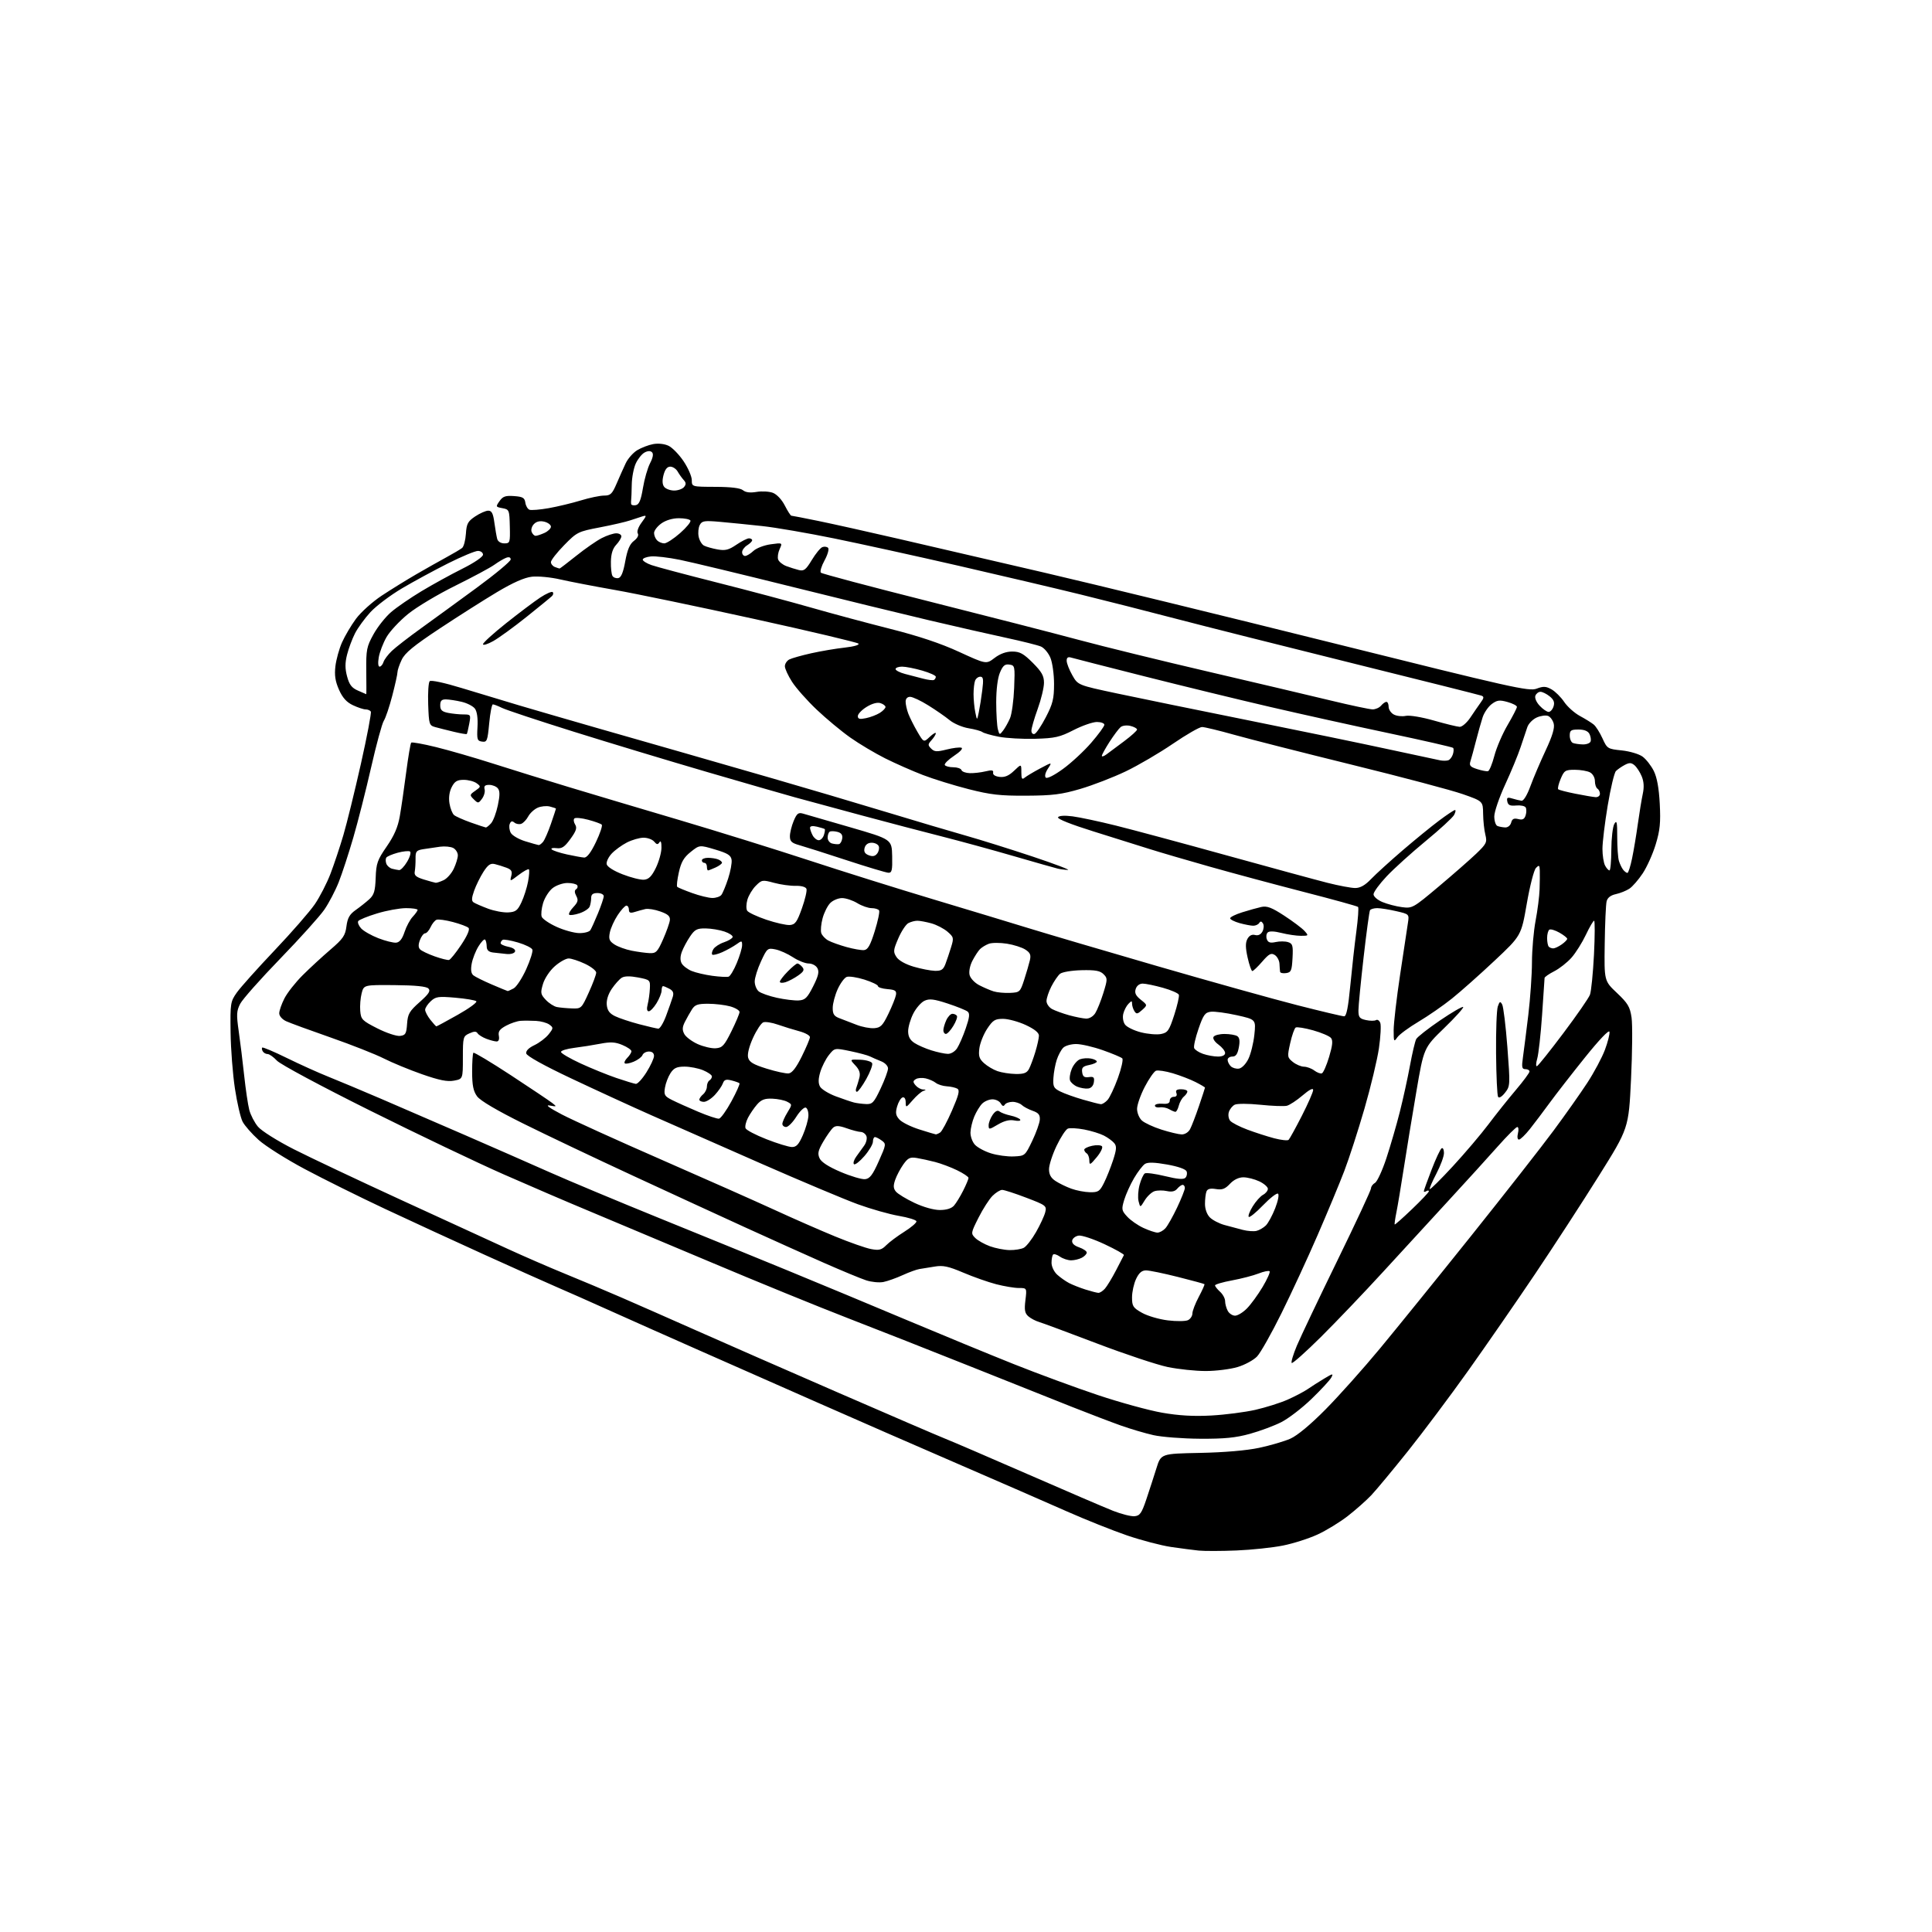 <?xml version="1.0" encoding="UTF-8" standalone="no"?>
<svg 
  version="1.1" 
  xmlns="http://www.w3.org/2000/svg" 
  xmlns:xlink="http://www.w3.org/1999/xlink" 
  xmlns:svg="http://www.w3.org/2000/svg"
  xmlns:rdf="http://www.w3.org/1999/02/22-rdf-syntax-ns#"
  xmlns:cc="http://creativecommons.org/ns#"
  xmlns:dc="http://purl.org/dc/elements/1.1/"
  viewBox="0 0 768 768"
  width="768"
  height="768"
>
<style>svg {background-color: white; }</style>"
<path stroke="none" fill="black" fill-rule="evenodd" d="M491.50,616.34C485.45,616.59 478.70,616.60 476.50,616.38C474.30,616.15 469.35,615.50 465.50,614.94C461.65,614.38 453.80,612.32 448.06,610.37C442.33,608.41 431.53,604.10 424.06,600.79C416.60,597.49 397.23,589.04 381.00,582.01C364.77,574.99 339.57,563.99 325.00,557.55C310.43,551.12 289.27,541.79 278.00,536.81C266.73,531.83 250.97,524.83 243.00,521.24C235.03,517.65 225.12,513.26 221.00,511.49C216.88,509.71 204.05,503.97 192.50,498.73C180.95,493.49 163.18,485.30 153.00,480.53C142.82,475.75 128.48,468.63 121.11,464.70C113.75,460.78 105.52,455.58 102.82,453.15C100.12,450.72 97.25,447.45 96.43,445.87C95.62,444.29 94.24,438.38 93.39,432.75C92.53,427.11 91.75,417.05 91.66,410.39C91.51,398.77 91.61,398.14 94.16,394.53C95.62,392.47 102.37,384.93 109.16,377.77C115.95,370.62 123.14,362.37 125.14,359.45C127.14,356.53 129.94,351.07 131.38,347.32C132.81,343.57 135.11,336.68 136.49,332.00C137.87,327.32 141.01,314.55 143.47,303.61C145.93,292.66 147.70,283.33 147.41,282.86C147.12,282.39 146.19,282.00 145.34,282.00C144.50,282.00 142.21,281.24 140.27,280.32C137.75,279.13 136.16,277.35 134.75,274.16C133.27,270.81 132.91,268.44 133.33,264.84C133.65,262.18 134.82,257.93 135.94,255.40C137.06,252.87 139.55,248.65 141.48,246.02C143.42,243.39 148.02,239.24 151.74,236.78C155.46,234.33 161.65,230.50 165.50,228.27C169.35,226.04 174.75,222.99 177.50,221.50C180.25,220.01 183.04,218.35 183.70,217.82C184.36,217.28 185.03,214.75 185.20,212.20C185.46,208.20 185.96,207.25 188.90,205.28C190.77,204.03 193.10,203.00 194.09,203.00C195.47,203.00 196.03,204.09 196.52,207.75C196.88,210.36 197.39,213.29 197.65,214.25C197.94,215.28 199.10,216.00 200.48,216.00C202.72,216.00 202.82,215.71 202.66,209.26C202.51,202.73 202.41,202.50 199.72,202.01C197.04,201.52 197.00,201.42 198.57,199.20C199.89,197.31 200.94,196.95 204.34,197.20C207.82,197.45 208.55,197.88 208.83,199.81C209.01,201.08 209.75,202.35 210.47,202.63C211.19,202.90 214.64,202.62 218.14,202.00C221.64,201.38 227.36,200.00 230.86,198.94C234.35,197.87 238.53,197.00 240.14,197.00C242.68,197.00 243.34,196.37 245.11,192.25C246.23,189.64 247.86,185.99 248.74,184.13C249.62,182.28 251.67,179.96 253.29,178.97C254.91,177.99 257.76,176.89 259.63,176.54C261.67,176.16 264.12,176.43 265.76,177.21C267.27,177.93 269.96,180.70 271.75,183.37C273.54,186.04 275.00,189.41 275.00,190.86C275.00,193.50 275.00,193.50 284.39,193.53C290.61,193.55 294.30,194.01 295.35,194.88C296.40,195.75 298.22,195.97 300.76,195.54C302.87,195.18 305.79,195.35 307.25,195.91C308.80,196.50 310.78,198.61 311.98,200.96C313.11,203.18 314.28,205.00 314.58,205.00C314.87,205.00 319.70,205.94 325.31,207.09C330.91,208.24 345.18,211.41 357.00,214.15C368.82,216.89 394.93,222.94 415.00,227.60C435.07,232.27 486.61,244.84 529.52,255.54C601.13,273.40 607.82,274.90 610.81,273.76C613.52,272.74 614.54,272.79 616.77,274.04C618.24,274.87 620.50,277.11 621.79,279.03C623.07,280.94 625.89,283.45 628.05,284.62C630.21,285.78 632.68,287.32 633.54,288.03C634.40,288.74 635.96,291.21 637.01,293.52C638.86,297.59 639.08,297.73 644.65,298.30C647.82,298.63 651.53,299.73 652.94,300.76C654.35,301.79 656.35,304.35 657.40,306.45C658.68,309.03 659.45,313.26 659.78,319.52C660.17,327.04 659.87,330.08 658.17,335.65C657.03,339.43 654.70,344.62 653.01,347.17C651.32,349.72 648.93,352.47 647.70,353.27C646.48,354.08 644.06,355.05 642.33,355.43C640.25,355.88 639.00,356.86 638.65,358.31C638.35,359.51 638.01,367.12 637.90,375.21C637.69,389.92 637.69,389.92 642.76,394.71C647.10,398.81 647.94,400.22 648.57,404.49C648.97,407.24 648.88,418.26 648.36,428.99C647.42,448.50 647.42,448.50 635.52,467.50C628.98,477.95 617.57,495.50 610.17,506.50C602.77,517.50 590.81,534.78 583.61,544.90C576.40,555.02 565.61,569.42 559.63,576.90C553.65,584.38 547.12,592.23 545.13,594.35C543.13,596.46 538.92,600.19 535.77,602.64C532.62,605.09 527.22,608.39 523.77,609.98C520.32,611.58 514.12,613.56 510.00,614.38C505.88,615.21 497.55,616.09 491.50,616.34zM451.00,602.72C453.13,602.53 453.83,601.53 455.69,596.00C456.89,592.42 458.69,586.88 459.69,583.68C461.50,577.86 461.50,577.86 477.00,577.55C486.63,577.36 495.53,576.60 500.50,575.54C504.90,574.61 510.49,572.97 512.91,571.91C515.68,570.69 520.91,566.35 526.96,560.23C532.25,554.88 541.99,543.98 548.60,536.00C555.21,528.02 571.51,507.89 584.82,491.25C598.12,474.61 612.86,455.80 617.56,449.44C622.27,443.09 628.31,434.52 631.00,430.40C633.69,426.28 636.83,420.39 637.99,417.30C639.14,414.22 639.95,410.99 639.79,410.14C639.61,409.21 635.69,413.33 630.00,420.42C624.77,426.93 618.48,435.02 616.00,438.42C613.52,441.81 610.00,446.48 608.17,448.79C606.33,451.11 604.37,453.00 603.81,453.00C603.21,453.00 603.05,451.95 603.41,450.50C603.76,449.12 603.63,448.00 603.14,448.00C602.65,448.00 599.15,451.48 595.37,455.74C591.59,460.00 582.88,469.59 576.00,477.05C569.12,484.51 557.34,497.34 549.82,505.56C542.29,513.78 531.17,525.43 525.10,531.45C519.03,537.47 513.80,542.13 513.47,541.81C513.15,541.48 514.08,538.36 515.55,534.87C517.02,531.39 524.25,516.19 531.61,501.11C538.98,486.02 545.00,473.10 545.00,472.39C545.00,471.68 545.71,470.70 546.58,470.21C547.45,469.73 549.49,465.32 551.11,460.41C552.72,455.51 555.13,447.23 556.45,442.00C557.77,436.77 559.59,428.48 560.49,423.56C561.40,418.64 562.51,413.91 562.97,413.05C563.43,412.19 567.70,408.85 572.45,405.62C577.20,402.39 581.33,400.00 581.63,400.30C581.93,400.60 578.54,404.37 574.08,408.68C565.99,416.52 565.99,416.52 563.01,434.01C561.36,443.63 559.12,457.35 558.01,464.50C556.90,471.65 555.59,479.52 555.08,482.00C554.58,484.47 554.28,486.61 554.42,486.75C554.55,486.89 557.67,484.13 561.33,480.62C565.00,477.12 568.00,473.94 568.00,473.56C568.00,473.19 567.55,473.16 567.00,473.50C566.45,473.84 566.00,473.85 566.00,473.53C566.00,473.20 567.38,469.36 569.07,464.99C570.75,460.61 572.55,456.78 573.07,456.46C573.58,456.14 574.00,456.99 574.00,458.34C574.00,459.69 572.64,463.38 570.98,466.54C569.32,469.70 568.14,472.47 568.36,472.69C568.58,472.92 572.70,468.84 577.50,463.64C582.30,458.44 588.68,450.93 591.67,446.96C594.66,442.98 599.56,436.84 602.55,433.31C605.55,429.78 608.00,426.46 608.00,425.94C608.00,425.42 607.26,425.00 606.36,425.00C604.98,425.00 604.83,424.26 605.40,420.25C605.77,417.64 606.72,410.10 607.52,403.50C608.31,396.90 608.97,387.45 608.98,382.50C608.99,377.55 609.64,370.12 610.42,366.00C611.21,361.88 611.92,356.25 612.01,353.50C612.10,350.75 612.14,347.39 612.09,346.04C612.01,343.88 611.82,343.75 610.56,345.04C609.77,345.84 608.13,352.22 606.92,359.22C604.71,371.94 604.71,371.94 594.10,381.90C588.27,387.38 580.67,394.13 577.21,396.91C573.75,399.69 567.77,403.83 563.92,406.12C560.07,408.40 556.26,411.21 555.46,412.36C554.10,414.31 554.00,414.12 554.00,409.47C554.01,406.74 555.15,396.85 556.56,387.50C557.96,378.15 559.36,368.90 559.66,366.95C560.21,363.39 560.21,363.39 555.03,362.20C552.18,361.54 548.78,361.00 547.48,361.00C546.18,361.00 544.89,361.37 544.60,361.83C544.32,362.29 543.17,370.73 542.05,380.58C540.92,390.44 540.00,399.93 540.00,401.67C540.00,404.37 540.44,404.94 542.98,405.49C544.61,405.85 546.42,405.86 546.98,405.51C547.55,405.16 548.31,405.66 548.68,406.61C549.05,407.57 548.81,412.10 548.15,416.67C547.48,421.25 544.89,432.08 542.38,440.75C539.87,449.41 536.27,460.55 534.37,465.50C532.48,470.45 527.70,481.93 523.76,491.00C519.83,500.07 513.37,514.02 509.42,522.00C505.48,529.98 501.12,537.70 499.74,539.18C498.36,540.65 494.85,542.56 491.93,543.43C489.02,544.29 483.32,545.00 479.28,545.00C475.23,545.00 468.45,544.29 464.21,543.42C459.97,542.54 447.27,538.32 436.00,534.03C424.73,529.74 414.38,525.90 413.00,525.49C411.62,525.09 409.72,524.08 408.76,523.24C407.38,522.02 407.14,520.72 407.62,516.86C408.21,512.00 408.21,512.00 405.00,512.00C403.23,512.00 399.18,511.32 396.00,510.50C392.81,509.67 386.92,507.60 382.91,505.89C376.98,503.37 374.85,502.92 371.56,503.48C369.33,503.86 366.60,504.30 365.50,504.46C364.40,504.62 361.40,505.71 358.84,506.88C356.28,508.05 352.83,509.28 351.18,509.61C349.53,509.94 346.45,509.65 344.34,508.96C342.23,508.28 334.59,505.11 327.37,501.93C320.16,498.74 306.21,492.46 296.37,487.97C286.54,483.48 266.35,474.19 251.50,467.31C236.65,460.44 217.10,451.15 208.06,446.66C197.47,441.40 190.92,437.54 189.65,435.81C188.15,433.74 187.69,431.47 187.68,426.05C187.68,422.17 187.90,418.77 188.18,418.49C188.45,418.21 195.16,422.24 203.09,427.43C211.01,432.63 218.40,437.58 219.50,438.44C221.42,439.94 221.38,439.98 218.50,439.46C216.60,439.12 218.38,440.42 223.38,443.04C227.71,445.30 245.49,453.37 262.88,460.97C280.27,468.57 300.57,477.59 308.00,481.00C315.43,484.42 326.23,489.15 332.00,491.52C337.77,493.89 344.20,496.15 346.29,496.53C349.44,497.12 350.45,496.86 352.29,495.00C353.50,493.77 356.75,491.35 359.50,489.62C362.25,487.89 364.41,486.03 364.30,485.49C364.19,484.94 361.04,483.97 357.30,483.33C353.56,482.69 346.23,480.61 341.00,478.71C335.77,476.80 318.45,469.52 302.50,462.52C286.55,455.52 266.98,446.90 259.00,443.36C251.03,439.83 236.63,433.21 227.00,428.66C216.20,423.56 209.39,419.77 209.19,418.77C208.99,417.73 210.17,416.54 212.47,415.45C214.44,414.51 216.97,412.58 218.09,411.16C220.02,408.71 220.03,408.50 218.37,407.28C217.41,406.58 215.02,405.92 213.06,405.82C211.10,405.72 208.38,405.70 207.01,405.79C205.64,405.87 203.03,406.74 201.20,407.72C198.63,409.10 197.97,410.01 198.30,411.75C198.56,413.14 198.23,414.00 197.43,414.00C196.71,414.00 194.87,413.52 193.34,412.94C191.80,412.35 190.23,411.37 189.84,410.74C189.32,409.91 188.48,409.92 186.57,410.79C184.10,411.91 184.00,412.30 184.00,420.43C184.00,428.91 184.00,428.91 180.47,429.57C177.84,430.07 174.64,429.43 167.77,427.03C162.72,425.26 155.87,422.44 152.55,420.75C149.22,419.07 139.75,415.33 131.50,412.45C123.25,409.57 115.26,406.65 113.75,405.95C112.18,405.22 111.00,403.88 111.00,402.80C111.00,401.77 111.93,399.10 113.07,396.87C114.20,394.64 117.47,390.50 120.32,387.66C123.17,384.82 128.13,380.25 131.34,377.50C136.37,373.19 137.25,371.91 137.72,368.22C138.15,364.90 138.97,363.45 141.39,361.75C143.10,360.54 145.54,358.61 146.81,357.45C148.70,355.72 149.15,354.18 149.34,348.92C149.54,343.20 150.02,341.85 153.72,336.50C156.69,332.20 158.17,328.80 158.92,324.50C159.50,321.20 160.64,313.38 161.45,307.11C162.27,300.85 163.17,295.50 163.46,295.21C163.74,294.92 168.14,295.71 173.24,296.96C178.33,298.20 188.57,301.17 196.00,303.54C203.43,305.91 216.93,310.10 226.00,312.84C235.07,315.59 254.88,321.49 270.00,325.96C285.12,330.44 308.30,337.65 321.50,341.98C334.70,346.32 356.98,353.30 371.00,357.50C385.02,361.71 402.12,366.88 409.00,369.00C415.88,371.12 438.82,377.89 460.00,384.03C481.18,390.17 506.27,397.18 515.77,399.60C525.26,402.02 533.61,404.00 534.32,404.00C535.23,404.00 535.94,400.44 536.77,391.75C537.41,385.01 538.49,375.35 539.17,370.28C539.84,365.21 540.15,360.82 539.85,360.52C539.55,360.21 529.90,357.55 518.40,354.59C506.91,351.63 490.07,347.11 481.00,344.54C471.93,341.98 461.12,338.81 457.00,337.51C452.88,336.20 442.85,333.06 434.72,330.52C425.71,327.71 420.19,325.51 420.58,324.88C420.97,324.24 423.17,324.10 426.36,324.51C429.19,324.88 436.90,326.52 443.50,328.16C450.10,329.80 469.90,335.12 487.50,340.00C505.10,344.87 523.17,349.79 527.67,350.93C532.16,352.07 537.13,353.00 538.72,353.00C540.73,353.00 542.66,351.91 545.05,349.40C546.95,347.43 552.55,342.33 557.50,338.08C562.45,333.83 569.02,328.47 572.09,326.18C575.17,323.88 577.99,322.00 578.38,322.00C578.76,322.00 578.60,322.88 578.03,323.95C577.45,325.02 572.37,329.70 566.74,334.33C561.11,338.97 554.14,345.26 551.25,348.32C548.36,351.38 546.00,354.61 546.00,355.49C546.00,356.39 547.56,357.75 549.52,358.57C551.46,359.38 554.94,360.30 557.27,360.60C561.41,361.15 561.73,360.97 571.90,352.42C577.62,347.61 584.32,341.74 586.79,339.38C590.92,335.42 591.20,334.83 590.45,331.79C589.99,329.98 589.60,326.25 589.56,323.50C589.50,318.50 589.50,318.50 581.50,315.69C577.10,314.14 557.30,308.89 537.50,304.02C517.70,299.14 496.58,293.77 490.58,292.08C484.57,290.39 478.83,289.00 477.82,289.00C476.81,289.00 471.60,292.00 466.24,295.66C460.88,299.32 452.45,304.26 447.50,306.63C442.55,309.00 434.45,312.13 429.50,313.59C421.98,315.80 418.45,316.24 408.00,316.30C397.58,316.36 393.75,315.92 385.00,313.69C379.23,312.22 371.06,309.69 366.85,308.07C362.64,306.45 355.89,303.47 351.85,301.45C347.81,299.42 341.57,295.71 338.00,293.19C334.43,290.67 328.40,285.66 324.61,282.06C320.81,278.45 316.43,273.50 314.86,271.05C313.29,268.61 312.00,265.81 312.00,264.84C312.00,263.87 312.79,262.66 313.75,262.15C314.71,261.65 318.65,260.54 322.50,259.68C326.35,258.82 332.34,257.81 335.81,257.43C339.47,257.02 341.76,256.36 341.24,255.84C340.76,255.36 322.17,250.95 299.93,246.06C277.69,241.17 252.75,235.98 244.50,234.53C236.25,233.08 226.43,231.19 222.69,230.33C218.94,229.46 213.88,228.98 211.44,229.25C208.44,229.59 203.94,231.58 197.57,235.38C192.38,238.48 182.11,245.00 174.74,249.88C164.45,256.69 160.96,259.55 159.68,262.27C158.75,264.21 158.00,266.44 158.00,267.21C158.00,267.99 157.07,272.20 155.93,276.56C154.80,280.93 153.29,285.40 152.58,286.50C151.87,287.60 149.60,295.93 147.54,305.00C145.47,314.07 142.28,326.68 140.43,333.00C138.59,339.32 135.99,347.27 134.65,350.66C133.31,354.05 130.74,358.96 128.94,361.58C127.14,364.20 119.26,372.96 111.43,381.04C103.59,389.13 96.42,397.21 95.49,399.01C94.02,401.86 93.94,403.29 94.89,409.89C95.49,414.08 96.47,422.00 97.06,427.50C97.65,433.00 98.56,439.17 99.09,441.20C99.62,443.24 101.18,446.25 102.56,447.89C103.98,449.57 110.21,453.49 116.79,456.84C123.23,460.11 142.45,469.19 159.50,477.02C176.55,484.84 195.68,493.62 202.00,496.53C208.32,499.43 218.45,503.83 224.50,506.30C230.55,508.76 240.68,513.03 247.00,515.77C253.32,518.51 266.82,524.46 277.00,528.98C287.18,533.50 312.45,544.58 333.18,553.59C353.90,562.60 373.02,570.83 375.68,571.88C378.33,572.92 393.10,579.28 408.50,586.00C423.90,592.73 439.20,599.29 442.50,600.59C445.80,601.88 449.62,602.85 451.00,602.72zM477.02,571.92C470.13,571.88 461.80,571.23 458.50,570.49C455.20,569.75 449.35,568.02 445.50,566.65C441.65,565.28 432.88,561.93 426.00,559.21C419.12,556.48 401.12,549.31 386.00,543.27C370.88,537.23 348.82,528.55 337.00,523.97C325.18,519.40 300.65,509.39 282.50,501.72C264.35,494.06 242.62,484.93 234.22,481.43C225.82,477.94 210.52,471.37 200.22,466.83C189.92,462.30 165.97,450.87 147.00,441.42C127.67,431.80 111.43,423.09 110.08,421.62C108.74,420.18 107.08,419.00 106.38,419.00C105.69,419.00 104.82,418.52 104.46,417.93C104.10,417.35 104.00,416.67 104.24,416.43C104.48,416.18 108.92,418.06 114.09,420.60C119.27,423.14 126.65,426.47 130.50,428.00C134.35,429.54 143.80,433.50 151.50,436.80C159.20,440.11 174.28,446.63 185.00,451.29C195.72,455.95 210.80,462.57 218.50,465.99C226.20,469.41 245.55,477.50 261.50,483.98C277.45,490.45 300.62,499.90 313.00,504.99C325.38,510.08 346.75,518.97 360.50,524.76C374.25,530.54 393.38,538.42 403.00,542.26C412.62,546.10 427.70,551.65 436.50,554.59C445.30,557.53 456.77,560.67 462.00,561.58C468.66,562.74 474.49,563.07 481.50,562.69C487.00,562.39 494.88,561.37 499.00,560.44C503.12,559.50 508.88,557.69 511.80,556.40C514.71,555.12 518.31,553.23 519.80,552.21C521.28,551.19 524.24,549.30 526.37,548.02C529.83,545.93 530.13,545.89 529.21,547.60C528.65,548.64 525.11,552.47 521.34,556.11C517.57,559.75 512.16,563.90 509.33,565.33C506.50,566.77 500.88,568.86 496.86,569.97C491.19,571.54 486.71,571.98 477.02,571.92zM472.25,524.78C473.21,524.31 474.00,523.11 474.00,522.11C474.00,521.12 475.14,518.15 476.54,515.52C477.94,512.89 478.95,510.62 478.79,510.47C478.63,510.32 473.87,509.02 468.21,507.60C462.55,506.17 456.86,505.00 455.57,505.00C453.89,505.00 452.77,505.96 451.61,508.40C450.73,510.27 450.00,513.56 450.00,515.72C450.00,519.24 450.40,519.86 453.99,521.88C456.19,523.11 460.80,524.46 464.24,524.87C467.68,525.29 471.29,525.25 472.25,524.78zM490.96,523.00C492.00,523.00 494.12,521.71 495.67,520.13C497.23,518.56 500.03,514.72 501.89,511.61C503.75,508.49 505.01,505.68 504.68,505.35C504.35,505.02 502.38,505.42 500.29,506.24C498.21,507.06 493.46,508.29 489.75,508.98C486.04,509.66 483.00,510.56 483.00,510.96C483.00,511.36 483.90,512.50 485.00,513.50C486.10,514.50 487.00,516.17 487.00,517.22C487.00,518.27 487.47,520.00 488.04,521.07C488.60,522.13 489.92,523.00 490.96,523.00zM436.60,513.93C437.20,513.97 438.38,513.21 439.23,512.25C440.08,511.29 442.06,508.02 443.63,505.00C445.20,501.98 446.62,499.24 446.77,498.92C446.93,498.60 443.46,496.65 439.07,494.59C434.68,492.53 430.06,491.00 428.81,491.17C427.55,491.35 426.38,492.24 426.21,493.13C426.01,494.20 426.96,495.14 428.95,495.83C430.63,496.42 432.00,497.35 432.00,497.91C432.00,498.47 431.13,499.40 430.07,499.96C429.00,500.53 427.08,501.00 425.79,501.00C424.50,501.00 422.50,500.34 421.35,499.54C420.20,498.73 418.98,498.35 418.63,498.70C418.28,499.05 418.00,500.53 418.00,501.99C418.00,503.48 418.99,505.56 420.25,506.70C421.49,507.83 423.62,509.33 425.00,510.05C426.38,510.76 429.30,511.92 431.50,512.61C433.70,513.30 435.99,513.90 436.60,513.93zM401.32,496.93C403.41,496.97 405.97,496.55 406.99,496.01C408.01,495.46 410.20,492.65 411.85,489.76C413.50,486.87 415.14,483.32 415.50,481.87C416.13,479.35 415.81,479.10 407.99,476.12C403.50,474.40 399.17,473.00 398.37,473.00C397.57,473.00 395.84,474.07 394.53,475.38C393.22,476.69 390.73,480.57 388.99,484.02C385.93,490.09 385.89,490.33 387.67,492.11C388.67,493.11 391.30,494.59 393.50,495.40C395.70,496.20 399.22,496.89 401.32,496.93zM460.10,489.98C460.97,489.99 462.40,489.21 463.27,488.25C464.14,487.29 466.24,483.57 467.93,480.00C469.62,476.43 471.00,472.94 471.00,472.25C471.00,471.56 470.61,471.00 470.12,471.00C469.64,471.00 468.67,471.70 467.96,472.54C467.09,473.60 465.79,473.89 463.86,473.47C462.31,473.13 460.10,473.15 458.95,473.51C457.80,473.88 456.05,475.52 455.05,477.15C453.25,480.12 453.25,480.12 452.60,477.52C452.24,476.09 452.42,473.16 453.00,471.00C453.58,468.85 454.52,466.80 455.08,466.45C455.65,466.10 459.27,466.59 463.13,467.53C468.07,468.74 470.46,468.94 471.21,468.19C471.79,467.61 472.01,466.48 471.70,465.67C471.36,464.76 468.41,463.72 463.97,462.92C458.96,462.03 456.30,461.95 455.15,462.67C454.26,463.24 452.30,465.78 450.81,468.32C449.32,470.85 447.56,474.75 446.89,476.97C445.76,480.74 445.85,481.21 448.09,483.64C449.41,485.09 452.30,487.09 454.50,488.11C456.70,489.13 459.22,489.97 460.10,489.98zM499.50,489.29C500.60,489.02 502.26,488.05 503.19,487.15C504.11,486.24 505.79,483.16 506.91,480.29C508.07,477.31 508.54,474.83 508.01,474.50C507.49,474.19 504.81,476.27 502.05,479.14C499.29,482.01 496.74,484.08 496.40,483.73C496.05,483.39 496.76,481.50 497.98,479.54C499.19,477.58 501.04,475.51 502.09,474.95C503.14,474.39 504.00,473.32 504.00,472.58C504.00,471.84 502.47,470.50 500.60,469.61C498.73,468.73 495.88,468.00 494.27,468.00C492.42,468.00 490.46,468.95 488.92,470.59C487.00,472.64 485.84,473.07 483.33,472.66C481.08,472.30 479.99,472.59 479.58,473.66C479.26,474.49 479.00,476.70 479.00,478.58C479.00,480.63 479.78,482.78 480.94,483.94C482.01,485.01 484.60,486.36 486.69,486.94C488.79,487.52 492.07,488.40 494.00,488.89C495.93,489.39 498.40,489.57 499.50,489.29zM373.60,481.00C376.24,481.00 378.23,480.38 379.23,479.25C380.07,478.29 381.72,475.61 382.88,473.29C384.05,470.97 385.00,468.70 385.00,468.24C385.00,467.78 382.96,466.41 380.47,465.20C377.98,463.99 374.04,462.51 371.72,461.91C369.40,461.31 366.10,460.59 364.38,460.31C361.77,459.89 360.92,460.30 359.10,462.86C357.90,464.54 356.45,467.29 355.86,468.98C355.04,471.34 355.10,472.42 356.14,473.68C356.89,474.58 360.20,476.60 363.50,478.16C367.05,479.84 371.17,481.00 373.60,481.00zM433.23,473.93C436.57,473.99 437.16,473.60 438.84,470.25C439.88,468.19 441.50,464.12 442.46,461.21C443.86,456.91 443.95,455.64 442.92,454.40C442.22,453.56 440.38,452.21 438.82,451.41C437.27,450.61 433.75,449.52 431.01,449.00C428.26,448.48 425.34,448.32 424.51,448.63C423.68,448.95 421.65,452.04 420.00,455.50C418.35,458.96 417.00,463.13 417.00,464.78C417.00,466.90 417.76,468.27 419.59,469.47C421.02,470.41 423.83,471.78 425.84,472.51C427.86,473.25 431.18,473.89 433.23,473.93zM343.87,468.74C345.76,468.55 346.87,467.10 349.31,461.63C352.28,454.98 352.32,454.70 350.50,453.38C349.46,452.62 348.25,452.00 347.81,452.00C347.36,452.00 347.00,452.83 347.00,453.83C347.00,454.84 345.47,457.43 343.60,459.58C341.73,461.74 339.87,463.17 339.46,462.78C339.05,462.38 339.46,461.03 340.37,459.78C341.27,458.52 342.70,456.55 343.53,455.39C344.36,454.23 344.76,452.54 344.42,451.64C344.07,450.74 343.05,449.98 342.14,449.96C341.24,449.93 338.72,449.28 336.55,448.50C333.60,447.45 332.25,447.38 331.24,448.22C330.49,448.84 328.73,451.32 327.31,453.73C325.21,457.31 324.93,458.55 325.79,460.43C326.48,461.95 329.35,463.81 334.17,465.86C338.20,467.58 342.57,468.87 343.87,468.74zM435.97,460.00C433.36,463.14 433.05,463.27 433.03,461.31C433.01,460.10 432.55,458.84 432.00,458.50C431.45,458.16 431.00,457.49 431.00,457.02C431.00,456.55 432.39,455.85 434.10,455.48C435.80,455.10 437.58,455.18 438.04,455.65C438.50,456.12 437.57,458.07 435.97,460.00zM402.98,459.70C407.42,459.50 407.49,459.44 410.33,453.52C411.90,450.23 413.26,446.43 413.34,445.07C413.46,443.16 412.82,442.37 410.50,441.56C408.85,440.98 406.91,439.95 406.18,439.26C405.45,438.57 403.79,438.00 402.49,438.00C401.18,438.00 399.80,438.51 399.42,439.13C398.94,439.90 398.43,439.74 397.81,438.63C397.31,437.73 395.83,437.00 394.52,437.00C393.21,437.00 391.37,437.77 390.43,438.71C389.49,439.65 388.08,441.96 387.29,443.85C386.50,445.73 385.82,448.56 385.78,450.14C385.73,451.72 386.52,453.91 387.52,455.02C388.53,456.13 391.41,457.69 393.92,458.47C396.44,459.26 400.52,459.82 402.98,459.70zM314.79,455.96C316.57,455.99 317.52,454.96 319.14,451.25C320.28,448.64 321.27,445.20 321.35,443.61C321.43,442.02 320.96,440.52 320.30,440.29C319.65,440.06 317.95,441.70 316.54,443.93C315.13,446.17 313.31,448.00 312.49,448.00C311.67,448.00 311.00,447.44 311.00,446.75C311.01,446.06 311.89,444.05 312.98,442.27C314.94,439.05 314.94,439.04 312.94,437.97C311.83,437.37 309.17,436.82 307.01,436.74C303.99,436.61 302.61,437.14 300.95,439.04C299.77,440.39 298.14,442.78 297.33,444.34C296.52,445.90 296.08,447.77 296.36,448.49C296.63,449.21 300.38,451.18 304.68,452.86C308.98,454.55 313.53,455.94 314.79,455.96zM512.24,453.11C512.64,452.73 515.00,448.45 517.49,443.58C519.97,438.72 522.00,434.09 522.00,433.29C522.00,432.37 520.46,433.16 517.78,435.46C515.45,437.45 512.64,439.29 511.53,439.56C510.41,439.82 505.68,439.65 501.00,439.16C496.26,438.67 491.75,438.66 490.82,439.14C489.89,439.61 488.84,440.92 488.49,442.05C488.13,443.17 488.36,444.73 489.01,445.51C489.65,446.29 492.73,447.88 495.84,449.04C498.95,450.21 503.75,451.75 506.50,452.48C509.25,453.20 511.83,453.48 512.24,453.11zM372.00,450.93C372.27,450.95 373.06,450.62 373.74,450.18C374.42,449.75 376.53,445.83 378.43,441.46C381.18,435.12 381.60,433.36 380.52,432.75C379.77,432.33 377.89,431.91 376.33,431.82C374.77,431.72 372.82,431.11 372.00,430.46C371.18,429.80 369.37,429.00 367.99,428.68C366.61,428.35 364.84,428.48 364.06,428.97C362.87,429.70 362.85,430.12 363.94,431.42C364.66,432.29 365.98,433.04 366.87,433.08C368.23,433.14 368.25,433.25 367.00,433.68C366.18,433.97 364.27,435.63 362.78,437.36C360.15,440.39 360.05,440.42 360.03,438.17C360.01,436.77 359.51,436.00 358.76,436.25C358.09,436.47 357.12,438.09 356.62,439.84C355.89,442.38 356.07,443.42 357.52,445.02C358.52,446.13 362.07,447.90 365.42,448.96C368.76,450.02 371.73,450.91 372.00,450.93zM469.71,450.95C470.99,450.98 472.41,450.10 473.07,448.87C473.69,447.71 475.28,443.58 476.60,439.70C477.92,435.82 479.00,432.51 479.00,432.35C479.00,432.18 477.31,431.18 475.25,430.13C473.19,429.08 469.12,427.52 466.22,426.65C463.31,425.79 460.30,425.33 459.52,425.63C458.75,425.93 456.74,428.81 455.06,432.04C453.38,435.27 452.00,439.22 452.00,440.80C452.00,442.39 452.86,444.47 453.92,445.43C454.98,446.39 458.47,448.01 461.67,449.03C464.88,450.05 468.50,450.92 469.71,450.95zM396.70,447.01C393.19,449.09 393.00,449.10 393.00,447.32C393.00,446.29 393.72,444.42 394.59,443.17C395.66,441.65 396.56,441.21 397.34,441.84C397.98,442.35 399.96,443.08 401.74,443.46C403.52,443.84 405.23,444.56 405.54,445.06C405.85,445.57 404.85,445.72 403.25,445.40C401.31,445.01 399.22,445.53 396.70,447.01zM285.81,444.69C286.52,444.58 288.75,441.48 290.76,437.78C292.76,434.09 294.20,430.86 293.95,430.61C293.70,430.37 292.26,429.85 290.76,429.48C288.61,428.94 287.88,429.19 287.36,430.64C287.00,431.66 285.56,433.74 284.17,435.25C282.77,436.76 280.81,438.00 279.81,438.00C278.82,438.00 278.00,437.61 278.00,437.12C278.00,436.64 278.68,435.68 279.50,435.00C280.32,434.32 281.00,432.94 281.00,431.94C281.00,430.94 281.45,429.84 282.00,429.50C282.55,429.16 283.00,428.44 283.00,427.89C283.00,427.34 281.44,426.25 279.53,425.45C277.62,424.65 274.30,424.00 272.15,424.00C269.04,424.00 267.88,424.53 266.54,426.58C265.61,428.00 264.61,430.61 264.33,432.37C263.86,435.23 264.17,435.77 267.15,437.27C268.99,438.20 273.65,440.29 277.50,441.92C281.35,443.55 285.09,444.79 285.81,444.69zM467.23,441.97C466.83,441.95 465.70,441.48 464.73,440.91C463.76,440.34 462.09,440.02 461.03,440.19C459.96,440.36 459.09,440.05 459.10,439.50C459.10,438.95 460.43,438.61 462.05,438.75C464.12,438.93 465.00,438.56 465.00,437.50C465.00,436.68 465.72,436.00 466.61,436.00C467.62,436.00 468.00,435.45 467.64,434.50C467.22,433.42 467.75,433.00 469.53,433.00C470.89,433.00 472.00,433.39 472.00,433.88C472.00,434.36 471.37,435.28 470.60,435.92C469.83,436.56 468.92,438.19 468.58,439.54C468.24,440.89 467.63,441.99 467.23,441.97zM344.29,438.88C346.77,438.99 347.42,438.30 350.04,432.75C351.67,429.31 353.00,425.70 353.00,424.73C353.00,423.73 351.81,422.49 350.25,421.87C348.74,421.27 346.76,420.41 345.86,419.96C344.96,419.50 341.42,418.55 338.00,417.84C331.77,416.55 331.77,416.55 329.51,419.38C328.27,420.94 326.73,423.97 326.09,426.10C325.27,428.83 325.23,430.57 325.96,431.92C326.53,432.98 329.36,434.73 332.25,435.81C335.14,436.89 338.40,437.99 339.50,438.27C340.60,438.54 342.76,438.82 344.29,438.88zM437.60,438.93C438.20,438.97 439.40,438.21 440.27,437.25C441.14,436.29 442.99,432.36 444.39,428.51C445.78,424.67 446.56,421.16 446.12,420.72C445.68,420.28 442.21,418.82 438.41,417.48C434.61,416.14 429.84,415.03 427.82,415.02C425.80,415.01 423.47,415.67 422.65,416.49C421.83,417.31 420.67,419.46 420.08,421.27C419.48,423.08 418.88,426.32 418.75,428.48C418.53,431.96 418.84,432.58 421.50,433.90C423.15,434.72 427.20,436.17 430.50,437.12C433.80,438.08 436.99,438.89 437.60,438.93zM598.27,434.38C597.00,435.99 595.90,436.64 595.51,436.01C595.15,435.43 594.79,427.65 594.71,418.73C594.63,409.80 594.94,401.41 595.40,400.09C596.11,398.04 596.37,397.92 597.13,399.28C597.63,400.16 598.56,407.81 599.21,416.29C600.35,431.36 600.33,431.76 598.27,434.38zM340.64,434.00C340.17,434.00 340.06,433.28 340.40,432.41C340.73,431.53 341.29,429.71 341.63,428.35C342.07,426.59 341.61,425.21 339.99,423.49C337.74,421.10 337.74,421.10 341.99,421.26C344.32,421.36 346.44,421.99 346.70,422.66C346.96,423.34 345.90,426.17 344.34,428.95C342.78,431.72 341.11,434.00 340.64,434.00zM432.50,432.71C431.40,432.82 429.48,432.49 428.23,431.98C426.98,431.47 425.69,430.35 425.36,429.51C425.04,428.66 425.35,426.58 426.05,424.89C426.75,423.20 428.22,421.48 429.32,421.08C430.42,420.67 432.37,420.54 433.66,420.79C434.95,421.03 436.00,421.57 436.00,421.99C436.00,422.41 434.62,423.03 432.93,423.36C430.45,423.86 429.92,424.41 430.18,426.24C430.42,427.97 431.05,428.42 432.83,428.17C434.77,427.90 435.10,428.24 434.83,430.17C434.62,431.63 433.75,432.58 432.50,432.71zM252.75,430.86C253.43,430.94 255.34,428.86 256.98,426.25C258.62,423.64 259.97,420.71 259.98,419.75C259.99,418.65 259.24,418.00 257.97,418.00C256.85,418.00 255.69,418.63 255.40,419.41C255.10,420.18 253.52,421.37 251.90,422.04C250.27,422.72 248.67,423.01 248.35,422.68C248.03,422.36 248.49,421.37 249.38,420.48C250.27,419.59 251.00,418.42 251.00,417.88C251.00,417.34 249.38,416.22 247.41,415.40C244.58,414.21 242.72,414.11 238.66,414.89C235.82,415.44 231.14,416.18 228.25,416.54C225.36,416.90 223.00,417.62 223.00,418.16C223.00,418.69 226.47,420.73 230.71,422.69C234.95,424.65 241.36,427.26 244.96,428.49C248.56,429.72 252.06,430.78 252.75,430.86zM313.49,426.70C314.85,426.56 316.49,424.45 318.70,420.00C320.47,416.43 321.94,412.96 321.96,412.29C321.98,411.62 320.09,410.57 317.75,409.94C315.41,409.31 311.57,408.13 309.22,407.31C306.86,406.48 304.25,406.07 303.42,406.39C302.58,406.71 300.75,409.48 299.35,412.54C297.80,415.93 297.03,419.00 297.38,420.39C297.84,422.20 299.41,423.14 304.73,424.80C308.45,425.96 312.39,426.81 313.49,426.70zM403.71,426.92C406.99,426.98 408.17,426.54 409.03,424.95C409.63,423.82 410.77,420.78 411.55,418.20C412.34,415.61 412.98,412.69 412.99,411.70C413.00,410.51 411.24,409.09 407.75,407.46C404.86,406.12 400.82,405.02 398.76,405.01C395.52,405.00 394.69,405.52 392.43,408.93C391.00,411.09 389.60,414.58 389.32,416.68C388.91,419.80 389.25,420.89 391.16,422.62C392.45,423.79 394.85,425.22 396.50,425.79C398.15,426.37 401.40,426.88 403.71,426.92zM525.45,426.68C526.02,426.49 527.32,423.55 528.34,420.14C529.72,415.52 529.91,413.60 529.08,412.60C528.47,411.86 525.27,410.50 521.97,409.57C518.68,408.65 515.57,408.15 515.06,408.46C514.55,408.78 513.57,411.56 512.88,414.65C511.67,420.06 511.71,420.35 513.92,422.14C515.19,423.16 517.18,424.01 518.36,424.03C519.54,424.05 521.38,424.73 522.46,425.55C523.54,426.36 524.89,426.87 525.45,426.68zM492.49,424.79C493.64,424.62 495.25,422.98 496.25,420.93C497.21,418.97 498.28,414.64 498.63,411.31C499.26,405.26 499.26,405.26 491.63,403.56C487.44,402.63 482.81,402.01 481.34,402.18C479.03,402.46 478.36,403.38 476.44,408.94C475.21,412.49 474.43,415.94 474.69,416.62C474.95,417.30 476.54,418.34 478.23,418.93C479.92,419.52 482.58,420.00 484.15,420.00C485.94,420.00 487.00,419.47 487.00,418.58C487.00,417.80 485.81,416.30 484.35,415.23C482.82,414.12 482.00,412.82 482.41,412.15C482.80,411.52 484.78,411.01 486.81,411.02C488.84,411.02 491.10,411.41 491.82,411.87C492.75,412.46 492.94,413.80 492.46,416.35C491.96,419.02 491.27,420.00 489.89,420.00C488.85,420.00 488.00,420.58 488.00,421.30C488.00,422.02 488.56,423.16 489.24,423.84C489.92,424.52 491.38,424.95 492.49,424.79zM610.97,423.82C611.45,423.64 616.18,417.73 621.47,410.68C626.77,403.63 631.52,396.77 632.03,395.43C632.53,394.10 633.25,386.93 633.63,379.50C634.00,372.08 634.02,366.00 633.68,366.00C633.34,366.00 631.87,368.52 630.41,371.60C628.95,374.69 626.39,378.76 624.72,380.66C623.05,382.56 619.96,385.00 617.84,386.08C615.73,387.16 613.99,388.37 613.99,388.77C613.98,389.17 613.53,395.80 613.00,403.50C612.47,411.20 611.60,418.99 611.07,420.82C610.54,422.64 610.49,423.99 610.97,423.82zM376.73,418.93C378.00,418.97 379.60,418.01 380.46,416.70C381.29,415.43 382.85,411.86 383.91,408.76C385.40,404.44 385.57,402.89 384.66,402.13C384.00,401.58 380.42,400.14 376.71,398.92C371.30,397.14 369.46,396.92 367.52,397.81C366.18,398.42 364.16,400.72 363.04,402.92C361.92,405.12 361.00,408.28 361.00,409.94C361.00,412.04 361.75,413.44 363.47,414.57C364.83,415.47 367.87,416.80 370.22,417.53C372.58,418.27 375.50,418.90 376.73,418.93zM284.50,416.70C287.13,416.53 287.90,415.69 290.73,410.00C292.50,406.43 293.96,402.96 293.98,402.30C293.99,401.64 292.31,400.63 290.25,400.05C288.19,399.48 284.25,399.01 281.49,399.01C277.38,399.00 276.23,399.40 275.06,401.25C274.27,402.49 273.02,404.72 272.26,406.21C271.21,408.29 271.15,409.42 272.02,411.04C272.64,412.20 275.03,413.99 277.32,415.03C279.62,416.06 282.85,416.82 284.50,416.70zM158.99,411.79C161.20,411.54 161.54,410.96 161.82,407.00C162.09,403.07 162.73,401.97 166.82,398.34C170.49,395.08 171.24,393.91 170.30,392.94C169.49,392.11 165.15,391.67 156.87,391.60C144.63,391.50 144.63,391.50 143.76,394.85C143.28,396.69 143.03,399.84 143.20,401.85C143.48,405.24 143.96,405.73 149.99,408.79C153.56,410.60 157.61,411.95 158.99,411.79zM461.50,411.04C464.19,410.51 464.74,409.72 466.77,403.49C468.01,399.66 468.84,396.03 468.61,395.42C468.37,394.81 465.53,393.57 462.28,392.66C459.03,391.75 455.42,391.00 454.25,391.00C452.97,391.00 451.87,391.84 451.46,393.13C450.95,394.72 451.46,395.79 453.47,397.40C456.16,399.54 456.16,399.54 454.02,401.48C452.19,403.14 451.74,403.21 450.95,401.96C450.45,401.16 450.02,399.84 450.02,399.04C450.00,397.75 449.83,397.75 448.57,399.04C447.78,399.84 446.86,401.62 446.52,403.00C446.17,404.43 446.47,406.27 447.22,407.29C447.95,408.28 450.78,409.66 453.52,410.36C456.26,411.06 459.85,411.37 461.50,411.04zM376.01,411.00C375.46,411.00 375.00,410.35 375.00,409.55C375.00,408.75 375.52,406.95 376.16,405.55C376.80,404.15 377.90,403.00 378.60,403.00C379.31,403.00 380.11,403.37 380.39,403.82C380.67,404.27 380.03,406.07 378.96,407.82C377.90,409.57 376.57,411.00 376.01,411.00zM261.68,408.91C262.33,408.96 263.73,406.64 264.80,403.75C265.87,400.86 267.05,397.51 267.42,396.31C267.92,394.71 267.57,393.84 266.11,393.06C265.02,392.48 263.88,392.00 263.57,392.00C263.25,392.00 263.00,392.79 263.00,393.75C262.99,394.71 262.10,396.96 261.01,398.75C259.92,400.54 258.52,402.00 257.90,402.00C257.16,402.00 257.01,401.04 257.46,399.25C257.85,397.74 258.24,394.93 258.33,393.00C258.50,389.58 258.40,389.48 253.66,388.56C250.46,387.95 248.25,387.98 247.16,388.66C246.24,389.22 244.47,391.21 243.20,393.06C241.76,395.18 241.02,397.56 241.20,399.46C241.42,401.68 242.30,402.88 244.50,403.95C246.15,404.75 250.43,406.18 254.00,407.12C257.57,408.06 261.03,408.86 261.68,408.91zM347.50,408.72C350.07,408.53 350.88,407.71 353.16,403.00C354.62,399.98 355.97,396.60 356.16,395.50C356.44,393.84 355.87,393.45 352.75,393.19C350.69,393.02 349.00,392.48 349.00,391.99C349.00,391.50 346.57,390.34 343.61,389.40C340.64,388.47 337.47,387.99 336.57,388.34C335.66,388.68 334.04,390.89 332.98,393.23C331.92,395.58 331.03,398.91 331.02,400.63C331.00,403.14 331.55,403.96 333.75,404.78C335.26,405.35 338.30,406.52 340.50,407.38C342.70,408.24 345.85,408.84 347.50,408.72zM173.46,408.00C173.64,408.00 177.47,405.93 181.98,403.39C186.49,400.85 189.80,398.43 189.34,398.01C188.88,397.59 185.11,396.96 180.96,396.60C174.22,396.02 173.19,396.17 171.21,398.02C170.00,399.15 169.00,400.67 169.00,401.40C169.00,402.13 169.93,403.92 171.07,405.37C172.21,406.81 173.29,408.00 173.46,408.00zM431.73,404.91C433.02,404.96 434.56,404.05 435.38,402.75C436.17,401.51 437.61,397.90 438.60,394.73C440.29,389.26 440.29,388.86 438.65,387.23C437.31,385.88 435.38,385.54 429.91,385.67C425.99,385.77 422.22,386.40 421.37,387.11C420.54,387.80 418.99,390.07 417.93,392.14C416.87,394.22 416.00,396.82 416.00,397.92C416.00,399.03 417.01,400.47 418.24,401.13C419.48,401.79 422.52,402.89 424.99,403.58C427.47,404.26 430.50,404.86 431.73,404.91zM227.31,400.86C231.07,401.00 231.17,400.91 234.06,394.52C235.68,390.96 237.00,387.41 237.00,386.63C237.00,385.86 234.98,384.27 232.51,383.11C230.04,381.95 227.13,381.00 226.05,381.00C224.96,381.00 222.48,382.39 220.55,384.09C218.55,385.84 216.52,388.89 215.85,391.11C214.78,394.68 214.88,395.24 216.96,397.46C218.22,398.80 220.21,400.08 221.37,400.31C222.54,400.54 225.22,400.79 227.31,400.86zM317.50,397.69C320.05,397.53 320.90,396.70 323.22,392.13C325.30,388.02 325.71,386.32 324.94,384.88C324.37,383.81 322.85,383.00 321.44,383.00C320.08,383.00 317.27,381.88 315.21,380.52C313.15,379.16 310.02,377.75 308.24,377.40C305.13,376.78 304.93,376.94 302.52,382.13C301.15,385.08 300.02,388.68 300.01,390.13C300.00,391.57 300.72,393.35 301.59,394.08C302.47,394.80 305.73,395.96 308.84,396.64C311.95,397.32 315.85,397.79 317.50,397.69zM401.50,394.69C405.37,394.51 405.55,394.34 407.12,389.50C408.01,386.75 409.03,383.28 409.38,381.78C409.89,379.61 409.54,378.74 407.62,377.49C406.30,376.62 402.99,375.56 400.26,375.13C397.53,374.70 394.30,374.71 393.09,375.16C391.87,375.61 390.29,376.57 389.57,377.29C388.85,378.01 387.49,380.09 386.55,381.91C385.55,383.83 385.09,386.21 385.43,387.59C385.76,388.90 387.48,390.72 389.26,391.63C391.03,392.55 393.61,393.66 394.99,394.09C396.37,394.52 399.30,394.79 401.50,394.69zM201.82,393.96C201.99,393.98 203.05,393.51 204.17,392.91C205.29,392.31 207.54,388.88 209.17,385.29C210.79,381.70 211.90,378.19 211.63,377.48C211.36,376.77 208.77,375.50 205.88,374.65C202.99,373.80 200.26,373.34 199.82,373.61C199.37,373.89 199.00,374.49 199.00,374.93C199.00,375.38 200.39,376.03 202.09,376.37C203.96,376.74 205.00,377.48 204.74,378.24C204.49,378.96 203.05,379.38 201.40,379.23C199.81,379.08 197.38,378.82 196.00,378.64C194.24,378.41 193.49,377.69 193.47,376.21C193.45,375.05 193.17,373.83 192.83,373.50C192.50,373.17 191.31,374.38 190.20,376.20C189.08,378.01 187.87,381.10 187.51,383.06C187.06,385.50 187.27,386.97 188.17,387.71C188.90,388.30 192.20,389.94 195.50,391.35C198.80,392.76 201.64,393.94 201.82,393.96zM312.25,390.44C311.01,390.82 310.00,390.74 310.00,390.26C310.00,389.77 311.40,387.94 313.12,386.19C314.83,384.44 316.58,383.00 317.00,383.00C317.41,383.00 318.28,383.63 318.92,384.40C319.85,385.52 319.51,386.21 317.29,387.77C315.76,388.85 313.49,390.05 312.25,390.44zM289.64,388.24C290.27,388.04 291.74,385.59 292.89,382.80C294.05,380.01 295.00,376.84 295.00,375.74C295.00,373.87 294.87,373.85 292.75,375.37C291.51,376.26 288.97,377.67 287.10,378.51C285.22,379.34 283.44,379.77 283.13,379.47C282.82,379.16 283.03,378.17 283.60,377.27C284.17,376.37 286.06,375.15 287.80,374.57C289.54,373.98 291.09,373.05 291.24,372.50C291.38,371.95 289.93,370.96 288.00,370.31C286.07,369.65 282.70,369.09 280.50,369.06C277.08,369.02 276.18,369.48 274.31,372.26C273.10,374.04 271.64,376.77 271.06,378.32C270.37,380.15 270.33,381.76 270.96,382.93C271.49,383.92 273.27,385.28 274.92,385.97C276.57,386.65 280.30,387.52 283.21,387.91C286.12,388.30 289.01,388.45 289.64,388.24zM511.25,386.82C510.01,387.00 508.94,386.77 508.86,386.32C508.78,385.87 508.67,384.43 508.61,383.12C508.55,381.81 507.71,380.24 506.75,379.63C505.30,378.70 504.46,379.14 501.75,382.26C499.96,384.33 498.19,386.01 497.82,386.01C497.45,386.00 496.61,383.60 495.95,380.66C495.07,376.72 495.05,374.78 495.86,373.25C496.60,371.89 497.63,371.35 498.90,371.68C500.13,372.01 501.19,371.51 501.84,370.29C502.40,369.25 502.50,367.81 502.06,367.09C501.49,366.17 501.05,366.12 500.57,366.89C500.19,367.50 499.12,368.00 498.19,367.99C497.26,367.99 494.81,367.52 492.75,366.95C490.69,366.37 489.00,365.51 489.00,365.03C489.00,364.55 491.14,363.49 493.75,362.67C496.36,361.85 499.79,360.89 501.36,360.54C503.64,360.04 505.49,360.73 510.49,363.99C513.94,366.24 517.56,368.96 518.54,370.04C520.26,371.95 520.22,372.00 517.10,372.00C515.33,372.00 511.86,371.49 509.38,370.86C506.47,370.13 504.53,370.07 503.90,370.70C503.37,371.23 503.23,372.44 503.59,373.38C504.09,374.68 504.95,374.95 507.10,374.48C508.67,374.13 510.89,374.15 512.02,374.51C513.85,375.09 514.06,375.84 513.80,380.83C513.53,385.84 513.24,386.54 511.25,386.82zM371.63,385.92C374.16,385.98 374.96,385.47 375.81,383.25C376.38,381.74 377.40,378.73 378.06,376.57C379.21,372.85 379.13,372.51 376.64,370.36C375.18,369.11 372.31,367.62 370.25,367.05C368.19,366.48 365.68,366.01 364.68,366.01C363.69,366.00 362.06,366.43 361.07,366.96C360.09,367.49 358.29,370.22 357.08,373.04C355.08,377.68 355.02,378.38 356.36,380.43C357.26,381.81 359.95,383.32 363.18,384.27C366.10,385.13 369.91,385.87 371.63,385.92zM178.50,381.60C179.05,381.46 181.23,378.75 183.35,375.57C185.77,371.93 186.84,369.44 186.24,368.84C185.72,368.32 182.94,367.28 180.06,366.52C177.18,365.75 174.24,365.35 173.54,365.62C172.84,365.89 171.77,367.21 171.16,368.56C170.54,369.90 169.57,371.00 169.00,371.00C168.42,371.00 167.49,372.20 166.94,373.66C166.24,375.51 166.26,376.66 167.01,377.41C167.60,378.01 170.20,379.25 172.79,380.17C175.38,381.09 177.95,381.73 178.50,381.60zM258.31,378.89C260.78,378.99 261.40,378.35 263.58,373.41C264.94,370.33 266.16,366.90 266.28,365.79C266.45,364.24 265.55,363.41 262.50,362.33C260.30,361.54 257.60,361.11 256.50,361.37C255.40,361.63 253.49,362.15 252.25,362.54C250.56,363.06 250.00,362.83 250.00,361.62C250.00,360.73 249.56,360.00 249.01,360.00C248.47,360.00 246.91,361.69 245.54,363.77C244.17,365.84 242.76,368.95 242.42,370.67C241.89,373.29 242.20,374.09 244.26,375.44C245.63,376.33 248.71,377.45 251.12,377.92C253.53,378.39 256.76,378.83 258.31,378.89zM343.46,377.68C344.98,377.54 345.95,375.83 347.72,370.16C348.98,366.13 349.76,362.41 349.45,361.91C349.14,361.41 347.79,361.00 346.47,361.00C345.14,361.00 342.57,360.10 340.77,359.00C338.97,357.91 336.26,357.01 334.75,357.00C333.24,357.00 331.12,357.88 330.05,358.95C328.98,360.02 327.61,362.74 327.00,365.00C326.39,367.25 326.15,369.90 326.46,370.89C326.78,371.87 328.05,373.22 329.28,373.88C330.52,374.55 333.78,375.71 336.52,376.47C339.26,377.23 342.38,377.78 343.46,377.68zM617.44,377.00C618.06,377.00 619.56,376.30 620.78,375.44C622.00,374.59 623.00,373.57 622.99,373.19C622.99,372.81 621.60,371.71 619.91,370.75C618.21,369.78 616.41,369.24 615.91,369.55C615.41,369.86 615.00,371.37 615.00,372.89C615.00,374.42 615.30,375.97 615.67,376.33C616.03,376.70 616.83,377.00 617.44,377.00zM157.50,374.72C158.86,374.57 159.91,373.23 160.80,370.51C161.52,368.31 162.98,365.58 164.05,364.44C165.12,363.30 166.00,362.06 166.00,361.69C166.00,361.31 163.93,361.00 161.41,361.00C158.88,361.00 153.70,361.94 149.90,363.10C146.11,364.25 142.73,365.63 142.40,366.16C142.07,366.69 142.59,367.99 143.54,369.04C144.50,370.10 147.58,371.86 150.39,372.95C153.20,374.04 156.40,374.84 157.50,374.72zM230.19,370.92C232.22,370.96 234.24,370.44 234.68,369.75C235.11,369.06 236.49,366.02 237.73,363.00C238.97,359.98 239.99,356.94 240.00,356.25C240.00,355.56 238.88,355.00 237.50,355.00C235.70,355.00 235.00,355.54 235.00,356.92C235.00,357.97 234.74,359.53 234.41,360.37C234.09,361.21 232.26,362.42 230.34,363.05C228.43,363.68 226.59,363.93 226.26,363.60C225.93,363.26 226.67,361.91 227.92,360.59C229.75,358.63 229.97,357.81 229.08,356.16C228.35,354.79 228.33,353.92 229.01,353.49C229.57,353.15 229.77,352.44 229.46,351.93C229.14,351.42 227.39,351.00 225.58,351.00C223.76,351.00 221.10,351.92 219.66,353.05C218.22,354.18 216.53,356.85 215.89,358.98C215.25,361.11 215.00,363.56 215.34,364.43C215.67,365.30 218.32,367.10 221.22,368.42C224.12,369.75 228.16,370.87 230.19,370.92zM314.00,367.71C316.11,367.53 316.85,366.50 318.78,361.06C320.04,357.53 320.85,354.05 320.58,353.33C320.28,352.56 318.54,352.08 316.29,352.13C314.21,352.19 310.34,351.65 307.70,350.94C303.10,349.69 302.80,349.74 300.45,352.10C299.09,353.45 297.59,355.95 297.10,357.65C296.61,359.34 296.57,361.31 297.01,362.01C297.44,362.72 300.88,364.33 304.65,365.61C308.42,366.88 312.62,367.82 314.00,367.71zM202.00,362.70C205.00,362.53 205.75,361.95 207.29,358.67C208.28,356.57 209.46,352.87 209.91,350.45C210.36,348.04 210.51,345.84 210.24,345.57C209.97,345.31 208.15,346.30 206.20,347.79C202.67,350.48 202.65,350.48 203.24,348.20C203.71,346.38 203.32,345.69 201.38,344.95C200.02,344.44 197.92,343.78 196.71,343.49C194.98,343.07 193.99,343.75 192.16,346.59C190.88,348.60 189.22,351.97 188.47,354.09C187.44,357.02 187.39,358.14 188.28,358.72C188.93,359.15 191.49,360.26 193.98,361.20C196.47,362.13 200.07,362.80 202.00,362.70zM283.13,356.96C284.57,356.98 286.20,356.44 286.75,355.75C287.29,355.06 288.50,352.15 289.44,349.27C290.38,346.40 291.00,343.04 290.82,341.80C290.56,339.99 289.28,339.19 284.29,337.70C278.08,335.85 278.08,335.85 274.56,338.66C271.83,340.84 270.77,342.66 269.86,346.74C269.21,349.64 268.91,352.25 269.20,352.53C269.48,352.82 272.14,353.92 275.11,354.99C278.07,356.06 281.68,356.94 283.13,356.96zM173.20,350.92C173.59,350.97 174.99,350.51 176.31,349.90C177.64,349.30 179.46,347.26 180.36,345.37C181.26,343.48 182.00,341.06 182.00,340.00C182.00,338.94 181.18,337.63 180.18,337.09C179.17,336.56 176.81,336.33 174.93,336.58C173.04,336.83 170.07,337.27 168.32,337.55C165.51,338.00 165.15,338.43 165.19,341.28C165.21,343.05 165.07,345.37 164.87,346.44C164.58,347.96 165.37,348.65 168.50,349.62C170.70,350.29 172.82,350.88 173.20,350.92zM256.00,349.70C257.88,349.55 259.05,348.39 260.71,345.00C261.92,342.52 262.93,338.93 262.94,337.00C262.96,334.79 262.67,333.98 262.15,334.80C261.49,335.83 261.06,335.78 260.04,334.55C259.33,333.70 257.44,333.00 255.84,333.00C254.23,333.00 251.25,333.86 249.21,334.90C247.17,335.95 244.45,337.93 243.16,339.31C241.87,340.69 240.97,342.59 241.16,343.52C241.36,344.54 243.91,346.17 247.50,347.56C250.80,348.85 254.62,349.81 256.00,349.70zM353.15,346.93C352.24,346.89 344.75,344.65 336.50,341.94C328.25,339.23 319.81,336.55 317.75,335.97C314.70,335.12 314.00,334.46 314.00,332.43C314.00,331.06 314.67,328.33 315.49,326.36C316.75,323.35 317.35,322.88 319.24,323.43C320.49,323.78 328.93,326.23 338.00,328.86C354.50,333.65 354.50,333.65 354.65,340.33C354.77,345.94 354.54,346.99 353.15,346.93zM646.92,347.00C647.29,347.00 648.12,344.41 648.77,341.25C649.43,338.09 650.46,331.90 651.07,327.50C651.68,323.10 652.57,317.73 653.03,315.57C653.61,312.88 653.47,310.68 652.59,308.57C651.89,306.88 650.59,304.91 649.72,304.18C648.44,303.12 647.67,303.11 645.83,304.09C644.57,304.76 643.01,305.85 642.36,306.50C641.71,307.15 640.24,313.32 639.09,320.20C637.94,327.09 637.00,334.84 637.00,337.43C637.00,340.02 637.47,343.00 638.04,344.07C638.60,345.13 639.39,346.00 639.79,346.00C640.18,346.00 640.51,342.29 640.53,337.75C640.55,333.21 641.09,328.60 641.73,327.50C642.68,325.85 642.88,326.77 642.87,332.74C642.87,336.73 643.17,341.00 643.55,342.24C643.93,343.48 644.69,345.06 645.24,345.75C645.79,346.44 646.55,347.00 646.92,347.00zM158.65,345.88C159.28,345.95 160.72,344.44 161.85,342.53C162.98,340.62 163.48,338.80 162.97,338.48C162.46,338.17 160.25,338.39 158.07,338.98C155.88,339.57 153.84,340.45 153.54,340.94C153.24,341.42 153.26,342.51 153.58,343.35C153.91,344.20 154.92,345.08 155.84,345.33C156.75,345.57 158.02,345.82 158.65,345.88zM281.45,346.00C281.20,346.00 281.00,345.32 281.00,344.50C281.00,343.68 280.55,343.00 280.00,343.00C279.45,343.00 279.00,342.55 279.00,342.00C279.00,341.45 280.09,341.00 281.42,341.00C282.75,341.00 284.55,341.27 285.42,341.61C286.29,341.94 287.00,342.54 287.00,342.95C287.00,343.35 285.85,344.20 284.45,344.84C283.05,345.48 281.70,346.00 281.45,346.00zM424.50,345.81C423.40,345.78 421.60,345.56 420.50,345.30C419.40,345.04 411.52,342.80 403.00,340.33C394.48,337.85 381.65,334.35 374.50,332.53C367.35,330.72 352.95,326.94 342.50,324.13C332.05,321.32 320.12,318.09 316.00,316.95C311.88,315.81 296.12,311.27 281.00,306.86C265.88,302.44 242.03,295.24 228.00,290.84C213.97,286.45 201.19,282.21 199.60,281.42C198.00,280.64 196.35,280.00 195.93,280.00C195.51,280.00 194.85,283.40 194.46,287.55C193.81,294.51 193.59,295.08 191.63,294.80C189.71,294.53 189.53,293.97 189.81,289.00C190.01,285.52 189.63,282.84 188.79,281.70C188.05,280.70 185.66,279.48 183.47,278.97C181.29,278.46 178.49,278.04 177.25,278.02C175.54,278.01 175.00,278.57 175.00,280.38C175.00,282.24 175.68,282.89 178.12,283.38C179.84,283.72 182.59,284.00 184.24,284.00C187.14,284.00 187.20,284.10 186.52,287.75C186.14,289.81 185.70,291.63 185.55,291.78C185.39,291.94 183.07,291.54 180.38,290.89C177.70,290.25 174.38,289.41 173.00,289.03C170.62,288.37 170.49,287.93 170.21,280.01C170.05,275.43 170.32,271.28 170.81,270.79C171.34,270.26 176.59,271.39 183.60,273.53C190.15,275.53 200.45,278.64 206.50,280.44C212.55,282.23 226.50,286.28 237.50,289.44C248.50,292.59 263.57,296.91 271.00,299.03C278.43,301.16 294.85,305.89 307.50,309.54C320.15,313.20 340.18,319.12 352.00,322.71C363.82,326.30 378.23,330.57 384.00,332.20C389.77,333.83 401.70,337.57 410.50,340.50C419.30,343.44 425.60,345.83 424.50,345.81zM232.19,340.89C233.33,340.96 234.87,338.95 236.89,334.75C238.54,331.31 239.58,328.19 239.20,327.81C238.81,327.43 236.38,326.55 233.78,325.86C231.19,325.17 228.73,324.94 228.32,325.35C227.91,325.76 228.05,326.85 228.63,327.77C229.46,329.09 229.05,330.33 226.77,333.47C224.42,336.72 223.35,337.43 221.18,337.15C219.71,336.96 218.87,337.19 219.32,337.65C219.77,338.12 222.47,339.01 225.32,339.64C228.17,340.26 231.26,340.83 232.19,340.89zM348.68,339.31C349.33,338.48 349.62,337.17 349.32,336.40C349.03,335.63 347.76,335.00 346.51,335.00C345.05,335.00 344.04,335.74 343.69,337.06C343.31,338.54 343.76,339.36 345.33,339.97C346.86,340.57 347.85,340.38 348.68,339.31zM214.13,335.93C214.47,335.97 215.26,335.39 215.88,334.64C216.50,333.89 217.91,330.67 219.01,327.48C220.10,324.30 221.00,321.58 221.00,321.45C221.00,321.32 219.90,320.94 218.56,320.60C217.21,320.27 215.01,320.49 213.67,321.11C212.32,321.72 210.66,323.27 209.97,324.56C209.28,325.84 208.05,327.15 207.23,327.46C206.42,327.78 205.18,327.57 204.49,326.99C203.58,326.24 203.06,326.39 202.62,327.55C202.28,328.43 202.47,330.00 203.03,331.05C203.59,332.10 206.17,333.61 208.77,334.41C211.37,335.21 213.78,335.89 214.13,335.93zM333.50,335.55C334.05,335.44 334.64,334.42 334.80,333.30C335.01,331.89 334.42,331.08 332.88,330.68C331.65,330.36 330.28,330.33 329.83,330.61C329.37,330.89 329.00,331.96 329.00,332.99C329.00,334.01 329.79,335.06 330.75,335.30C331.71,335.55 332.95,335.66 333.50,335.55zM325.47,334.00C326.24,334.00 327.16,333.07 327.52,331.92C327.89,330.78 328.03,329.72 327.84,329.57C327.65,329.41 326.26,328.98 324.75,328.62C323.03,328.21 322.00,328.37 322.00,329.05C322.00,329.64 322.47,331.00 323.04,332.07C323.60,333.13 324.70,334.00 325.47,334.00zM193.10,328.93C193.42,328.97 194.38,328.21 195.23,327.25C196.08,326.29 197.28,323.08 197.90,320.12C198.75,316.11 198.74,314.40 197.89,313.37C197.27,312.62 195.73,312.00 194.47,312.00C192.79,312.00 192.31,312.46 192.64,313.75C192.89,314.71 192.43,316.40 191.61,317.50C190.19,319.41 190.04,319.42 188.34,317.75C186.64,316.07 186.66,315.92 188.93,314.34C191.18,312.76 191.21,312.62 189.45,311.34C188.44,310.60 186.14,310.00 184.33,310.00C181.73,310.00 180.74,310.59 179.57,312.87C178.63,314.69 178.30,317.06 178.67,319.35C178.99,321.34 179.82,323.43 180.50,324.00C181.19,324.57 184.17,325.90 187.12,326.95C190.08,327.99 192.77,328.89 193.10,328.93zM598.34,328.92C599.39,328.97 600.41,328.13 600.71,327.01C601.10,325.51 601.79,325.16 603.52,325.59C605.25,326.03 605.97,325.66 606.47,324.09C606.83,322.95 606.83,321.54 606.47,320.96C606.11,320.37 604.41,320.03 602.69,320.20C600.28,320.43 599.47,320.06 599.18,318.61C598.86,317.04 599.20,316.83 601.15,317.42C602.44,317.81 604.10,318.21 604.84,318.31C605.63,318.42 607.07,316.07 608.37,312.50C609.58,309.20 612.30,302.82 614.41,298.32C617.08,292.63 618.06,289.39 617.63,287.68C617.29,286.33 616.28,284.94 615.37,284.59C614.46,284.24 612.45,284.52 610.89,285.21C609.33,285.90 607.65,287.60 607.16,288.98C606.67,290.37 605.46,293.98 604.47,297.00C603.47,300.02 600.71,306.72 598.33,311.87C595.95,317.03 594.00,322.73 594.00,324.54C594.00,326.35 594.56,328.06 595.25,328.34C595.94,328.62 597.33,328.88 598.34,328.92zM634.25,316.88C635.21,316.95 636.00,316.35 636.00,315.56C636.00,314.77 635.55,313.84 635.00,313.50C634.45,313.16 634.00,311.80 634.00,310.48C634.00,309.12 633.16,307.62 632.07,307.04C631.00,306.47 628.28,306.00 626.01,306.00C622.23,306.00 621.78,306.29 620.39,309.61C619.56,311.59 619.12,313.45 619.41,313.74C619.70,314.03 622.76,314.83 626.22,315.51C629.67,316.20 633.29,316.82 634.25,316.88zM407.35,309.12C408.10,308.50 410.87,306.85 413.50,305.45C418.30,302.90 418.30,302.90 416.56,305.56C415.53,307.12 415.18,308.58 415.71,309.11C416.23,309.63 419.06,308.21 422.56,305.66C425.84,303.28 430.88,298.61 433.76,295.28C436.64,291.95 439.00,288.73 439.00,288.11C439.00,287.50 437.66,287.00 436.03,287.00C434.40,287.00 430.23,288.45 426.78,290.21C421.28,293.03 419.39,293.46 411.50,293.68C406.55,293.82 400.02,293.45 397.00,292.86C393.98,292.27 391.05,291.43 390.50,291.00C389.95,290.58 387.48,289.89 385.00,289.49C382.52,289.08 379.15,287.64 377.50,286.28C375.85,284.92 372.04,282.28 369.03,280.41C366.03,278.53 362.76,277.00 361.78,277.00C360.69,277.00 360.00,277.74 360.00,278.93C360.00,280.00 360.48,282.14 361.06,283.68C361.65,285.23 363.26,288.45 364.65,290.84C367.19,295.17 367.19,295.17 369.59,292.91C370.92,291.67 372.00,291.03 372.00,291.50C372.00,291.96 371.24,293.18 370.32,294.20C368.81,295.87 368.79,296.22 370.16,297.59C371.44,298.87 372.42,298.92 376.28,297.95C378.81,297.31 381.46,296.99 382.18,297.23C382.93,297.48 381.71,298.83 379.25,300.45C376.93,301.99 375.28,303.64 375.58,304.12C375.87,304.60 377.40,305.00 378.98,305.00C380.55,305.00 382.00,305.51 382.21,306.13C382.42,306.76 383.92,307.30 385.54,307.34C387.17,307.39 389.98,307.06 391.78,306.62C394.29,306.01 394.99,306.14 394.78,307.16C394.61,307.98 395.62,308.63 397.36,308.83C399.42,309.06 401.04,308.37 403.11,306.39C406.00,303.63 406.00,303.63 406.00,306.94C406.00,309.61 406.26,310.03 407.35,309.12zM591.50,306.56C592.04,306.44 593.19,303.67 594.04,300.42C594.90,297.16 597.26,291.66 599.30,288.20C601.33,284.73 603.00,281.49 603.00,280.99C603.00,280.50 601.31,279.62 599.25,279.05C596.10,278.17 595.10,278.30 593.00,279.86C591.63,280.88 590.00,283.24 589.38,285.11C588.77,286.97 587.58,291.20 586.73,294.50C585.89,297.80 584.90,301.44 584.53,302.58C583.97,304.31 584.42,304.85 587.18,305.73C589.00,306.31 590.95,306.68 591.50,306.56zM575.71,302.22C576.38,302.00 577.21,300.92 577.55,299.83C577.90,298.74 577.93,297.60 577.63,297.29C577.32,296.99 565.92,294.38 552.29,291.50C538.65,288.62 517.38,283.91 505.00,281.04C492.62,278.17 470.12,272.69 455.00,268.87C439.88,265.04 426.71,261.68 425.75,261.39C424.53,261.02 424.00,261.42 424.02,262.68C424.03,263.68 425.04,266.27 426.27,268.43C428.50,272.35 428.50,272.35 444.00,275.65C452.52,277.46 476.23,282.32 496.68,286.43C517.13,290.55 542.11,295.71 552.18,297.90C562.26,300.08 571.40,302.04 572.50,302.25C573.60,302.46 575.05,302.45 575.71,302.22zM439.85,299.87C440.86,299.12 444.01,296.77 446.85,294.66C449.68,292.54 452.00,290.45 452.00,290.01C452.00,289.58 450.83,288.92 449.40,288.57C447.96,288.20 446.21,288.41 445.46,289.03C444.72,289.65 442.74,292.30 441.05,294.91C439.37,297.53 438.00,300.03 438.00,300.46C438.00,300.89 438.83,300.63 439.85,299.87zM629.17,295.92C630.63,295.96 632.04,295.44 632.28,294.75C632.53,294.06 632.32,292.71 631.83,291.75C631.23,290.59 629.76,290.00 627.46,290.00C624.47,290.00 624.00,290.33 624.00,292.42C624.00,293.75 624.56,295.06 625.25,295.34C625.94,295.62 627.70,295.88 629.17,295.92zM398.76,290.40C399.56,289.35 400.79,287.15 401.50,285.50C402.20,283.85 402.94,278.45 403.14,273.50C403.49,264.78 403.43,264.49 401.23,264.18C399.44,263.92 398.64,264.61 397.48,267.40C396.57,269.57 396.01,274.14 396.01,279.22C396.02,283.77 396.32,288.58 396.67,289.90C397.29,292.21 397.36,292.23 398.76,290.40zM411.25,291.75C411.94,291.53 413.96,288.53 415.75,285.08C418.50,279.78 419.00,277.77 419.00,271.88C419.00,268.06 418.35,263.38 417.55,261.47C416.76,259.56 415.07,257.56 413.80,257.01C412.54,256.47 406.32,254.91 400.00,253.55C393.68,252.19 379.95,249.07 369.50,246.61C359.05,244.15 334.30,238.11 314.50,233.18C294.70,228.25 274.79,223.46 270.26,222.54C265.73,221.62 260.55,221.01 258.76,221.19C256.97,221.36 255.50,221.93 255.50,222.46C255.50,222.99 257.07,223.97 259.00,224.64C260.93,225.32 272.62,228.43 285.00,231.56C297.38,234.68 314.25,239.18 322.50,241.55C330.75,243.91 344.93,247.72 354.00,250.01C365.17,252.83 373.98,255.77 381.26,259.13C392.03,264.08 392.03,264.08 395.36,261.54C397.53,259.88 399.97,259.00 402.37,259.00C405.40,259.00 406.85,259.80 410.53,263.47C414.10,267.05 415.00,268.64 415.00,271.41C415.00,273.32 413.88,278.00 412.50,281.81C411.12,285.62 410.00,289.51 410.00,290.45C410.00,291.40 410.56,291.98 411.25,291.75zM580.24,288.93C581.19,288.97 583.10,287.31 584.48,285.25C585.85,283.19 587.71,280.49 588.60,279.26C589.93,277.44 589.98,276.93 588.86,276.52C588.11,276.25 564.97,270.43 537.43,263.60C509.89,256.76 478.39,248.82 467.43,245.95C456.47,243.08 439.40,238.74 429.50,236.31C419.60,233.88 397.77,228.74 381.00,224.89C364.23,221.04 341.95,216.15 331.50,214.02C321.05,211.89 308.23,209.68 303.00,209.12C297.77,208.55 290.28,207.80 286.33,207.45C280.00,206.89 279.06,207.03 278.18,208.67C277.63,209.69 277.42,211.77 277.72,213.29C278.01,214.81 278.98,216.44 279.87,216.90C280.77,217.36 283.18,218.04 285.24,218.41C288.29,218.96 289.67,218.62 292.72,216.54C294.78,215.14 297.03,214.00 297.73,214.00C298.43,214.00 299.00,214.34 299.00,214.76C299.00,215.18 298.10,216.08 297.00,216.77C295.90,217.45 295.00,218.69 295.00,219.51C295.00,220.33 295.53,221.00 296.19,221.00C296.84,221.00 298.33,220.10 299.49,219.01C300.66,217.91 303.74,216.72 306.35,216.37C311.09,215.72 311.09,215.72 309.91,218.29C309.27,219.71 309.01,221.58 309.34,222.45C309.68,223.32 311.11,224.47 312.52,225.01C313.93,225.54 316.18,226.26 317.51,226.59C319.58,227.11 320.33,226.53 322.70,222.62C324.22,220.10 326.11,217.79 326.90,217.49C327.69,217.18 328.72,217.32 329.18,217.78C329.65,218.25 329.02,220.49 327.78,222.75C326.54,225.01 325.88,227.21 326.31,227.65C326.74,228.08 346.09,233.22 369.30,239.07C392.51,244.92 419.38,251.82 429.00,254.41C438.62,257.00 461.80,262.69 480.50,267.04C499.20,271.40 521.02,276.54 529.00,278.47C536.98,280.40 544.46,281.98 545.63,281.99C546.80,281.99 548.32,281.32 549.00,280.50C549.68,279.68 550.64,279.00 551.12,279.00C551.61,279.00 552.00,279.88 552.00,280.96C552.00,282.05 552.93,283.43 554.06,284.03C555.19,284.64 557.33,284.88 558.81,284.57C560.33,284.25 565.20,285.06 570.00,286.43C574.67,287.77 579.28,288.89 580.24,288.93zM344.25,285.48C346.04,285.11 348.51,284.16 349.75,283.38C350.99,282.60 352.00,281.54 352.00,281.04C352.00,280.54 351.09,279.85 349.98,279.50C348.73,279.10 346.65,279.67 344.48,281.01C342.57,282.19 341.00,283.84 341.00,284.66C341.00,285.82 341.73,286.01 344.25,285.48zM389.09,283.11C389.48,281.25 390.11,277.31 390.47,274.36C391.02,270.01 390.87,269.00 389.68,269.00C388.87,269.00 387.94,269.71 387.61,270.58C387.27,271.45 387.00,273.87 387.00,275.96C387.00,278.04 387.31,281.27 387.69,283.12C388.38,286.50 388.38,286.50 389.09,283.11zM615.61,283.00C616.30,283.00 617.18,282.02 617.56,280.81C618.07,279.21 617.66,278.14 616.02,276.81C614.79,275.82 613.14,275.00 612.36,275.00C611.58,275.00 610.67,275.70 610.34,276.55C610.00,277.44 610.72,279.14 612.05,280.55C613.31,281.90 614.91,283.00 615.61,283.00zM145.60,275.96C145.66,275.98 145.66,271.84 145.60,266.75C145.51,258.27 145.75,257.06 148.47,252.14C150.10,249.19 153.25,245.22 155.47,243.32C157.69,241.41 163.10,237.69 167.50,235.04C171.90,232.39 179.21,228.37 183.75,226.10C188.54,223.71 192.00,221.35 192.00,220.49C192.00,219.66 191.10,219.00 189.98,219.00C188.87,219.00 183.52,221.23 178.08,223.96C172.65,226.69 164.42,231.15 159.80,233.88C155.18,236.61 149.54,240.86 147.27,243.32C145.00,245.78 142.23,249.59 141.12,251.77C140.01,253.95 138.59,257.75 137.97,260.21C137.13,263.55 137.13,265.77 137.98,268.92C138.86,272.20 139.83,273.46 142.31,274.53C144.06,275.30 145.55,275.94 145.60,275.96zM371.25,270.29C371.66,270.07 372.00,269.49 372.00,269.01C372.00,268.53 369.57,267.43 366.60,266.57C363.62,265.71 360.02,265.00 358.60,265.00C357.17,265.00 356.00,265.43 356.00,265.96C356.00,266.49 357.69,267.36 359.75,267.90C361.81,268.44 365.07,269.29 367.00,269.79C368.93,270.29 370.84,270.52 371.25,270.29zM150.89,265.00C151.43,265.00 152.13,264.18 152.44,263.18C152.76,262.17 154.26,260.18 155.76,258.75C157.27,257.31 162.45,253.30 167.28,249.82C172.11,246.34 182.13,239.05 189.53,233.62C196.94,228.18 203.00,223.13 203.00,222.40C203.00,221.55 202.37,221.30 201.25,221.71C200.29,222.06 198.15,223.32 196.50,224.51C194.85,225.69 187.86,229.44 180.98,232.84C174.09,236.24 165.66,241.27 162.26,244.03C158.85,246.79 154.97,250.95 153.64,253.27C152.31,255.60 150.93,259.19 150.57,261.25C150.18,263.47 150.31,265.00 150.89,265.00zM196.09,254.83C193.84,256.09 192.00,256.66 192.00,256.08C192.00,255.51 196.16,251.73 201.25,247.69C206.34,243.64 212.42,239.07 214.77,237.52C217.12,235.97 219.34,235.01 219.70,235.37C220.07,235.73 219.95,236.44 219.43,236.94C218.92,237.45 214.38,241.16 209.34,245.20C204.30,249.23 198.33,253.57 196.09,254.83zM245.79,229.80C246.91,229.59 247.75,227.56 248.55,223.11C249.39,218.50 250.34,216.25 252.00,215.00C253.39,213.95 253.99,212.79 253.53,212.04C253.09,211.33 253.72,209.52 255.03,207.75C257.09,204.96 257.12,204.74 255.39,205.26C254.35,205.57 252.15,206.29 250.50,206.86C248.85,207.43 243.45,208.68 238.50,209.63C229.76,211.30 229.35,211.51 224.25,216.72C221.36,219.67 219.00,222.70 219.00,223.44C219.00,224.18 219.71,225.06 220.58,225.39C221.45,225.73 222.29,226.00 222.45,226.00C222.61,226.00 225.61,223.70 229.12,220.90C232.63,218.09 237.17,214.94 239.21,213.90C241.25,212.85 243.84,212.00 244.96,212.00C246.08,212.00 247.00,212.53 247.00,213.19C247.00,213.84 246.08,215.35 244.97,216.54C243.58,218.01 242.90,220.14 242.84,223.24C242.79,225.74 243.07,228.31 243.47,228.95C243.86,229.59 244.91,229.97 245.79,229.80zM264.06,216.00C264.97,216.00 267.81,214.16 270.36,211.91C272.92,209.66 274.75,207.41 274.45,206.91C274.14,206.41 272.07,206.00 269.85,206.00C267.37,206.00 264.69,206.80 262.90,208.07C261.31,209.21 260.00,210.92 260.00,211.87C260.00,212.82 260.54,214.14 261.20,214.80C261.86,215.46 263.15,216.00 264.06,216.00zM212.92,213.00C213.46,213.00 215.05,212.48 216.45,211.84C217.85,211.20 219.00,210.08 219.00,209.36C219.00,208.63 217.84,207.75 216.42,207.39C214.70,206.96 213.31,207.26 212.28,208.29C211.42,209.15 211.00,210.55 211.33,211.42C211.66,212.29 212.38,213.00 212.92,213.00zM252.75,200.81C254.06,200.56 254.77,198.85 255.58,193.99C256.17,190.42 257.45,185.99 258.41,184.14C259.56,181.94 259.83,180.43 259.19,179.79C258.56,179.16 257.53,179.18 256.24,179.87C255.15,180.45 253.58,182.41 252.74,184.22C251.90,186.02 251.17,189.84 251.13,192.69C251.08,195.55 250.98,198.25 250.90,198.69C250.83,199.14 250.82,199.87 250.88,200.32C250.95,200.78 251.79,201.00 252.75,200.81zM268.00,195.00C269.52,195.00 271.28,194.37 271.91,193.61C272.79,192.54 272.76,191.88 271.78,190.81C271.08,190.04 270.00,188.53 269.39,187.46C268.78,186.38 267.46,185.50 266.45,185.50C265.22,185.50 264.35,186.59 263.76,188.84C263.18,191.09 263.28,192.63 264.07,193.59C264.72,194.36 266.48,195.00 268.00,195.00z" />

</svg>